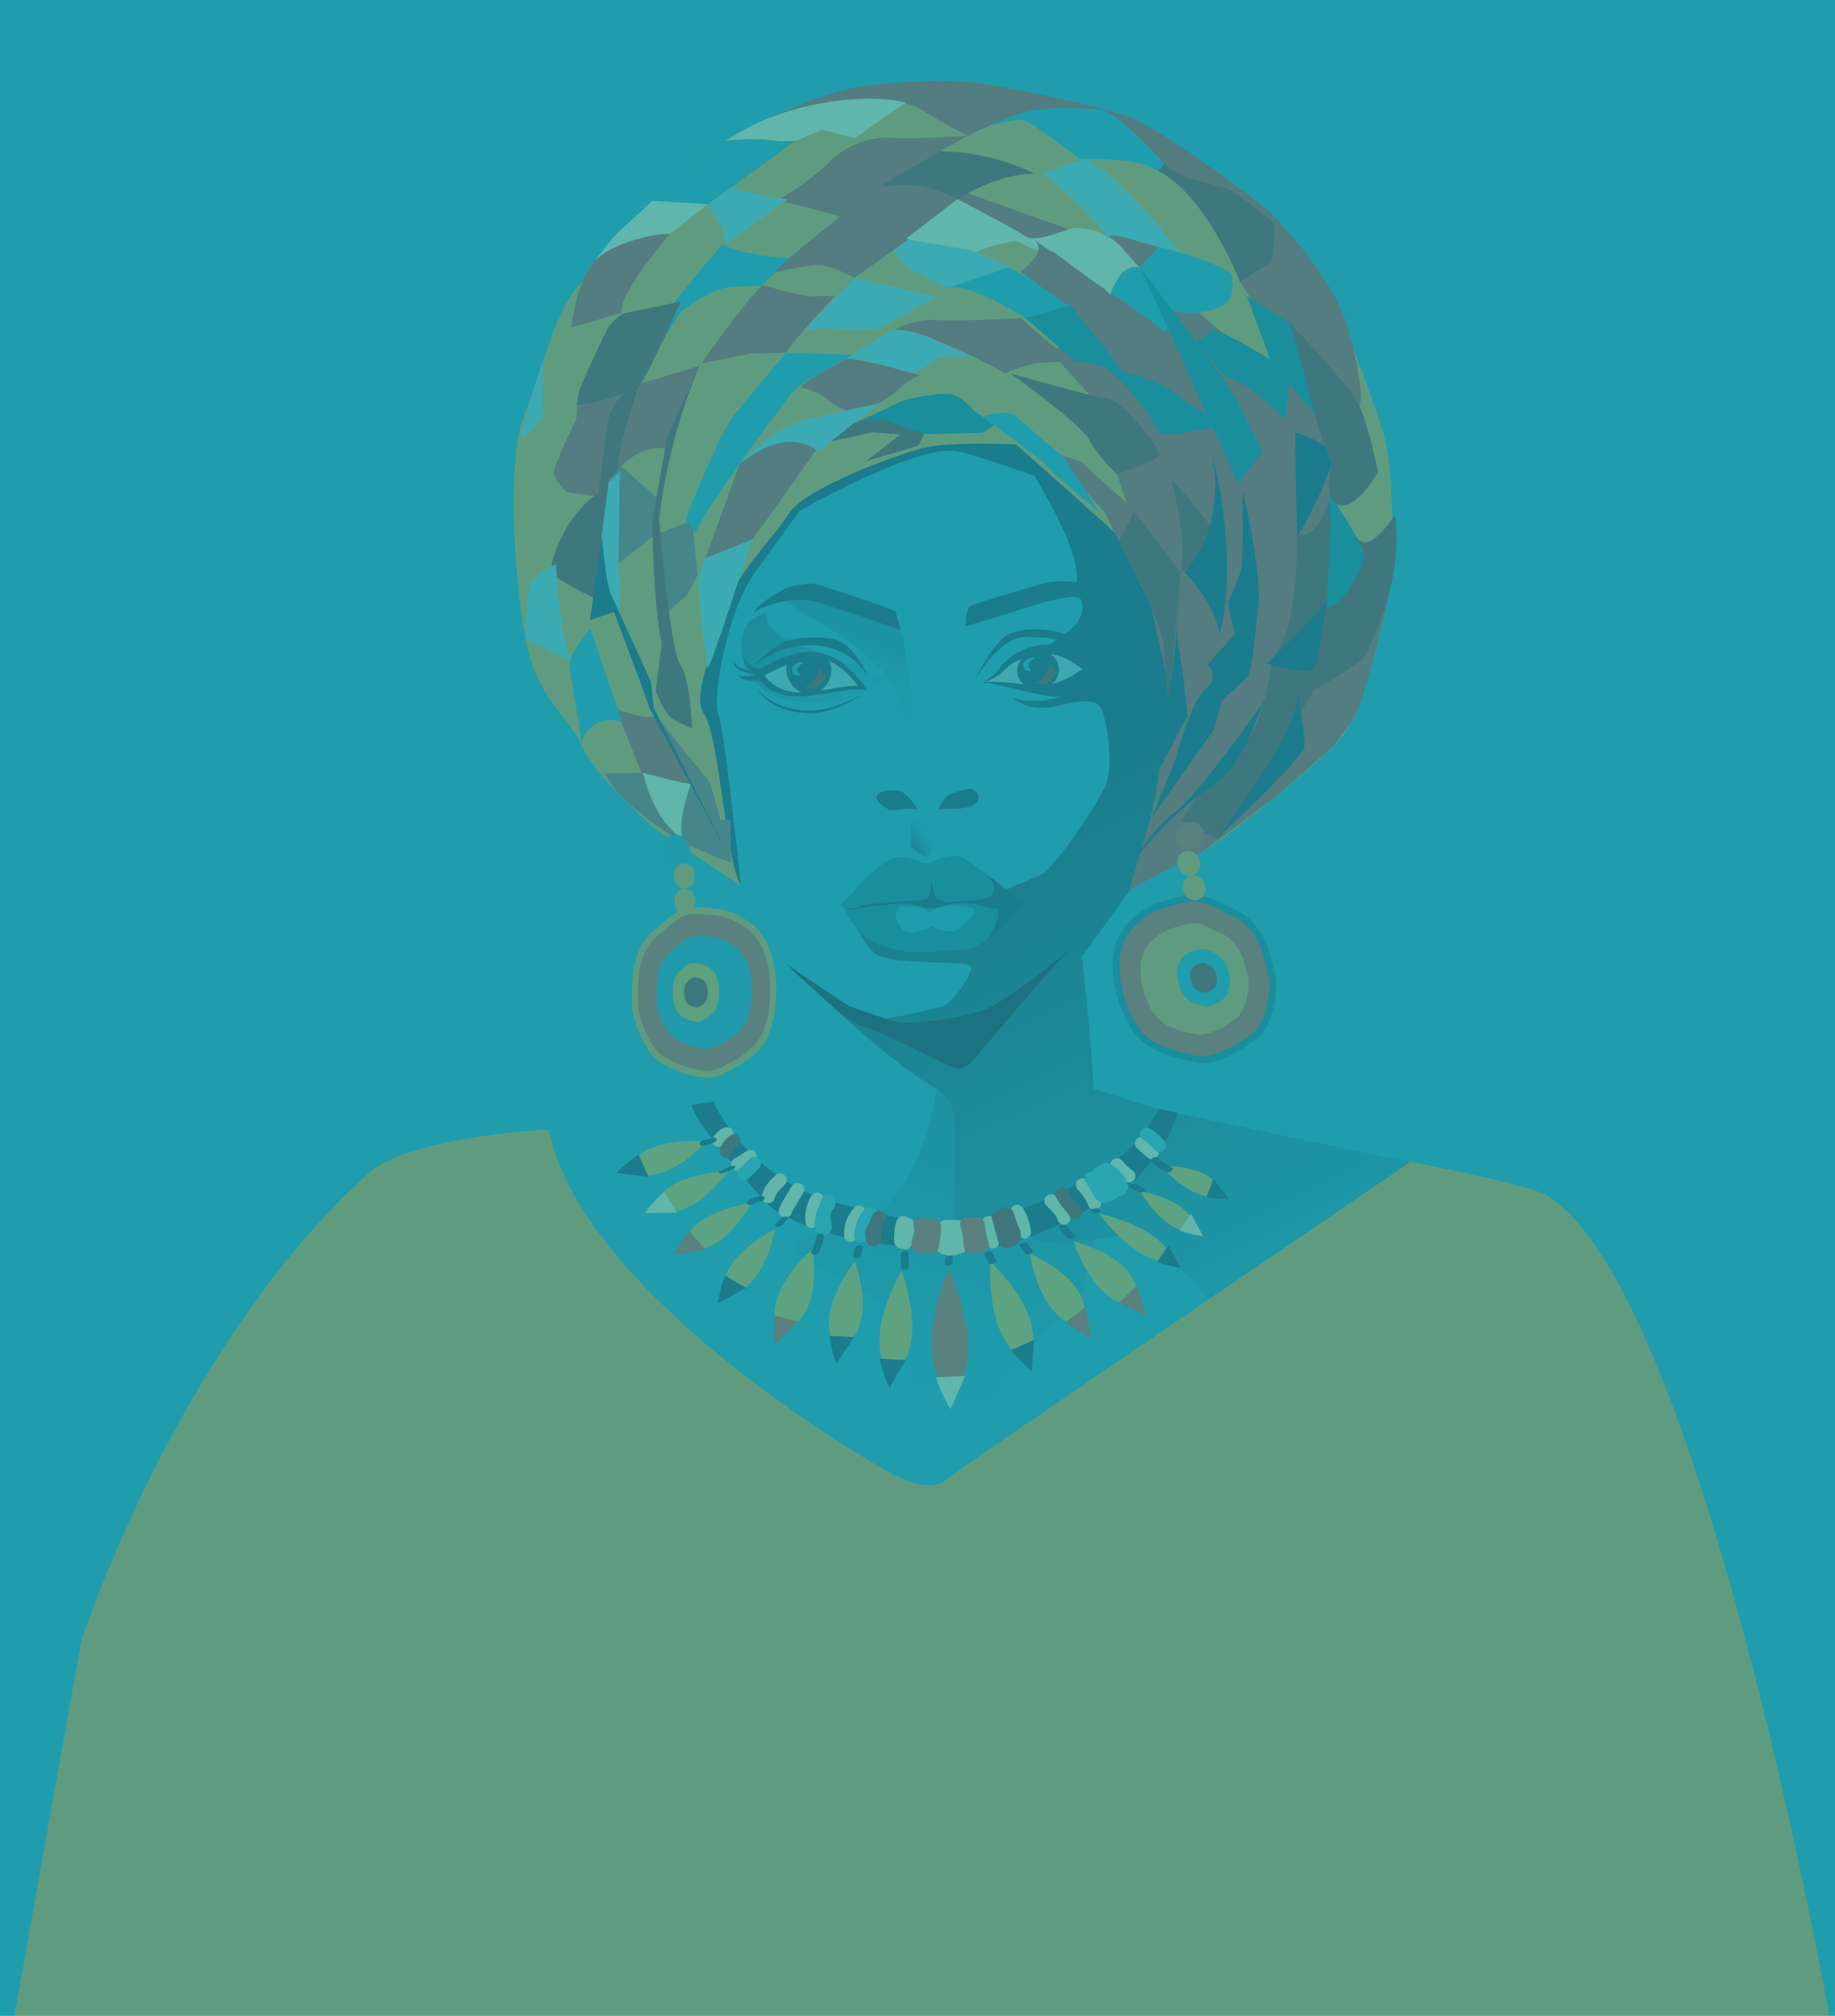 <?xml version="1.0" encoding="UTF-8"?>
<svg xmlns="http://www.w3.org/2000/svg" xmlns:xlink="http://www.w3.org/1999/xlink" viewBox="0 0 758.13 832.67">
  <defs>
    <style>.cls-1{fill:#150e17;}.cls-2{fill:#cb341b;}.cls-3{fill:url(#Dégradé_sans_nom_5-5);}.cls-4{fill:#3bb8bb;}.cls-5{fill:#f3b31a;}.cls-6{fill:none;}.cls-7{fill:#8b1e14;}.cls-8{fill:#f59913;}.cls-9{fill:#a0523a;}.cls-10{fill:url(#Dégradé_sans_nom_5-4);}.cls-11{mix-blend-mode:luminosity;opacity:.3;}.cls-12{isolation:isolate;}.cls-13{fill:#81c9c3;}.cls-14{fill:url(#Dégradé_sans_nom_5-2);}.cls-15{fill:#1d9dad;}.cls-16{fill:#0f303f;}.cls-17{fill:#eea712;}.cls-18{fill:#de4115;}.cls-19{fill:#0a6d79;}.cls-20{fill:url(#Dégradé_sans_nom_5);}.cls-21{fill:#84c1b9;}.cls-22{fill:#f7f1a3;}.cls-23{fill:#2193a3;}.cls-24{fill:url(#Dégradé_sans_nom_5-3);}.cls-25{clip-path:url(#clippath);}.cls-26{fill:#1f9dad;}</style>
    <clipPath id="clippath">
      <rect class="cls-6" width="758.13" height="832.67"></rect>
    </clipPath>
    <linearGradient id="Dégradé_sans_nom_5" x1="-455.53" y1="604.9" x2="-567.47" y2="275.76" gradientTransform="translate(946.49 834.19) rotate(-1.18) scale(1 -1)" gradientUnits="userSpaceOnUse">
      <stop offset="0" stop-color="#0f303f"></stop>
      <stop offset="1" stop-color="#1d9dad"></stop>
    </linearGradient>
    <linearGradient id="Dégradé_sans_nom_5-2" x1="-527.26" y1="508.92" x2="-415.81" y2="268.36" xlink:href="#Dégradé_sans_nom_5"></linearGradient>
    <linearGradient id="Dégradé_sans_nom_5-3" x1="-665.54" y1="628.9" x2="-579.21" y2="550.11" xlink:href="#Dégradé_sans_nom_5"></linearGradient>
    <linearGradient id="Dégradé_sans_nom_5-4" x1="-557.69" y1="649.12" x2="-590.31" y2="560.1" xlink:href="#Dégradé_sans_nom_5"></linearGradient>
    <linearGradient id="Dégradé_sans_nom_5-5" x1="-563.88" y1="494.5" x2="-553.58" y2="501.52" xlink:href="#Dégradé_sans_nom_5"></linearGradient>
  </defs>
  <g class="cls-12">
    <g id="Calque_2">
      <g id="Calque_2-2">
        <g class="cls-25">
          <rect class="cls-26" x="-18.55" y="-8.79" width="800.69" height="859.03"></rect>
          <g id="Calque_1-2" class="cls-11">
            <path class="cls-8" d="M481.18,461.49s144.34,24.08,157.88,32.29c64.96,39.43,119.07,351.55,119.07,351.55L0,866.07l33.62-188.52s39.7-121.81,118.54-192.87c16.28-14.68,69.83-17.85,69.83-17.85l259.19-5.35h0Z"></path>
            <path class="cls-15" d="M226.7,466.3c-.54-2.91,69.8-10.1,76.54-12.95,6.74-2.86,22.16-12.91,21.96-22.65s4.67-37.03-7.86-51.73l-12.54-14.69s-15.1-32.66-15.92-39.44-1.33-71.67,5.24-82.68c6.57-11.01,14.81-39.73,48.49-54.7s64.31-12.88,73.19-10.35c8.89,2.54,35.89,26.45,39.4,31.81,3.51,5.37,9.95,20.87,10.79,29,.85,8.14,7.38,28.39,8.84,33.12s1.16,23.09.62,29.89c-.54,6.81-2.82,27.93-6.07,35.47-3.24,7.54-6.23,27.42-10.91,31.2-4.68,3.79-11.89,16.85-13.2,18.91-1.32,2.07,2.55,57.72,6.06,63.09s54.62,14.47,81.3,20.07c27.58,5.79,50.16,10.17,50.16,10.17,0,0-184.66,125.81-188.67,128.96s-7.98,8.63-24.46.49c-16.48-8.14-130.74-77.51-142.97-143.01v.02Z"></path>
            <path class="cls-20" d="M389.61,419.01s1.82,82.21-44.24,89.95c-46.06,7.75,17.91,17.3,23.81,36.89s22.01,50.55,22.01,50.55c0,0,38.62-47.04,51.34-56.14,12.73-9.1,11.68-76.34,11.68-76.34l-64.6-44.91Z"></path>
            <path class="cls-14" d="M582.79,479.85s-2.74-.44-20.02-3.97c-33.57-6.85-83.81-17.72-83.81-17.72l-27.09-8.34c-1.38-25.35-4.87-54.72-4.87-54.72l23.3-32.09,18.62-85.86-29.95-67.86-35.98-19.99s12.65,20.13,17.9,33.16,3.94,18.04,3.94,18.04c0,0-7.16-1.04-12.57.26-5.41,1.3-28.38,8.23-30.9,9.3-2.53,1.07-2.56,7.87-2.38,8.38.18.51,18.41-5.31,23.98-7.12s19.75-6.19,23.02-4.21c1.82,1.1,1.7,4.92.06,8.47-1.3,2.83-3.99,4.62-6.55,6.44-36.96,26.42-1.17,25.85-1.17,25.85,0,0-10.97,3.46-19.7.41,0,0,5.74,6.51,19.77,2.99,14.03-3.52,15.8-.33,17.04,2.37,1.25,2.69,5.57,22.66.67,32.27-4.9,9.62-20.94,33.06-25.88,35.37s-22.64,9.3-22.64,9.3l-55.73,8.29s6.15,14.16,11.55,16.07c9.17,3.26,29.95,2.27,34.73,3.19s2.77,2.49,2.3,4.37-7.07,11.7-10.1,12.78c-3.04,1.08-22.68,5.8-26.4,5.47-11.08-.97-35.76-20.16-35.76-20.16,0,0,35.68,36.18,59.06,49.3,11.39,6.38,6.23,26.67,7.15,38.55.92,11.88-.77,20.24-.77,20.24,0,0,6.96-1.85,16.03-4.7,5.3,3.45,12.76,7.16,22.05,8.88,19.79,3.67,27.26-7.22,42.11,1.17s25.45,22.7,25.45,22.7l83.55-56.89h0Z"></path>
            <path class="cls-21" d="M451.92,272.64s-17.67-3.68-18.52-4.05c-.86-.37-11.11,1.73-11.11,1.73l-8.35,6.01-7.35,5.68,12.16,1.24,12.04,2.74,15.34-5.75,12.59-7.4-6.8-.2h0Z"></path>
            <path class="cls-16" d="M405.8,282.14c2.27-1.51,4.49-3.03,6.27-5.02,1.01-1.29,2.06-2.67,3.26-3.79,6.65-6.47,17.46-8.99,26.14-5.44,2.2.93,4.21,2.14,6.05,3.38,1.42.89,3.34,2.41,4.74,2.64l7.28.41c-4,2.33-10.19,5.72-14.06,8.14-.53.41-1.1.72-1.64.95-3.45,1.46-6.95,2.6-10.64,3.22-3.09.65-6.66-.43-9.6-1.11-3.45-.84-8.38-2.03-11.81-2.74-1.98-.36-3.97-.82-5.99-.65h0ZM405.8,282.14c1.96-.64,4.08-.52,6.12-.5,4.08.14,8.14.66,12.18,1.17,3,.26,5.53,1.12,8.44.33,3.41-.88,7.07-2.13,10.1-3.77,2.69-1.98,5.5-3.49,8.35-5.17l.88,4.07c-3.01-.44-4.56-1.98-6.77-3.38-3.39-2.34-6.85-4.3-10.92-4.68-3.99-.25-8.25.24-11.97,1.81-3.12,1.24-5.91,3.31-8.3,5.7-2.25,2.16-5.25,3.43-8.11,4.42h0Z"></path>
            <path class="cls-16" d="M436.44,267.85s14.49-.62,20.58-4.41c6.1-3.79,8.28,11.63,8.28,11.63l-14.39-1.29s-12.58-4.27-14.48-5.93h.01Z"></path>
            <ellipse class="cls-16" cx="428.89" cy="276.74" rx="8.64" ry="7.94" transform="translate(-38.84 72.38) rotate(-9.23)"></ellipse>
            <path class="cls-7" d="M433.46,273.85l3.22,3.91s-3.24,4.84-5.21,4.8-4.57-.22-4.57-.22c0,0,6.37-1.3,6.56-8.5h0Z"></path>
            <path class="cls-15" d="M423.8,272.66s-1.25.81-1.05,1.71-.13,2.47,2.35,2.85-1-1.49-.06-3.07c.93-1.59,2.62-2.47,2.62-2.47,0,0-2.26-.32-3.86.98h0Z"></path>
            <path class="cls-24" d="M332.15,267.04s-17.2-4.77-15.22-13.82c0,0-8.74.82-10.46,10.22-1.73,9.41,3.96,27.11,28.87,26.48s27.84-9.89,30.49-9.49-33.67-13.39-33.67-13.39h0Z"></path>
            <path class="cls-16" d="M306.14,365.84s-6.81-64.57-9.38-70.97,3.38-42.02,15.32-58.67c11.95-16.66,18.51-25.34,18.51-25.34,0,0,48.53-27.85,65.33-24.4,10.16,2.08,55.42,18.6,55.42,18.6l-32.23-27.35-77.03,7.48-54.8,61.96.42,89.37,18.44,29.33h0Z"></path>
            <path class="cls-8" d="M306.14,365.84l-34.6-22.81s-24.91-21.24-30.61-34.03c-5.7-12.8-17.39-19.35-22.57-39.64-5.18-20.28-9.75-77.28-2-97.16,7.75-19.87,13.33-45.81,24-55.55,10.67-9.74,37.11-46.31,59.29-58.32,22.18-12.01,56.56-25.78,85.82-23.93,29.27,1.85,61.95,4.58,90.82,20.29,28.87,15.72,64.93,50.32,70.58,60.4,5.65,10.08,22.2,54.6,25.14,65.41s5.13,50.87,1.35,65.22-11.22,49.17-19.18,58.85c-7.96,9.68-45.4,39.68-54.12,45.3s-30.67,14.52-30.67,14.52l10.95-48.1s4.62-39.52,2.43-46.95-16.54-43.84-22.08-49.16c-5.55-5.32-40.86-36.54-40.86-36.54,0,0-27.18-1.48-38.69,1.48-11.51,2.96-48.61,16.64-55.2,26.97-6.58,10.33-23.9,27.68-25.71,38.59-1.81,10.91-15.59,34.99-9.28,44.37,6.31,9.39,8.88,61.02,15.2,70.79h-.01Z"></path>
            <path class="cls-9" d="M250.01,319.56l17.25-.36,4.87-22.13,21.33,26.35,4.22,15.21,3.96-.08.37,18-20.11-8.42s-26.57-15.76-31.9-28.57h.01Z"></path>
            <path class="cls-2" d="M345.43,83.27l3.19,9.2,30.26,12.58,19.67-16.58,33.12,15.63,8.83,21.6-4.01,22.37,19.13,21.03,5.91,26.83,4.07,12.04-18.99-17.26-13.23-4.39,22.78,25.02,19.22,38.35,7.81,35.19-6.11,47.02-10.36,35.43,30.82-15.87,30.77-23.42,22.27-19.57s3.76-4.4,8.58-11.83c5.65-8.7,16.25-58.18,16.25-58.18l-27.36-22.45,14.22-50.82s.84-6.79-5.38-29.68c-6.22-22.9-33.99-49.6-33.99-49.6,0,0-42.19-32.8-57.56-37.98-18.05-6.08-44.44-10.34-44.44-10.34l63.52,33.1,25.73,22.61,2.18,23.18,15.23,23.2.36,17.48-37.74-32.49-11.51-25.17-37.08-4.73-45.94-16.47-37.28-5.01-12.92,9.99h-.02Z"></path>
            <path class="cls-7" d="M462.09,223.65s6.21-10.32,6.16-12.59l19.55,25.2-4.97,55.38s-1.88-18.77-2.04-24.2-3.95-13.51-6.58-20.26c-2.63-6.74-12.12-23.54-12.12-23.54h0Z"></path>
            <path class="cls-15" d="M326.08,106.61s-18.59-.75-27.76-5.66c0,0-17.47,20.64-22.54,27.54s-11.89,27.89-11.89,27.89l17.5-27.72s12.54-10.06,21.6-10.24c9.06-.19,12.05-.59,12.05-.59l11.04-11.22h0Z"></path>
            <polygon class="cls-9" points="251.06 187.68 272.18 206.22 271.61 220.68 285.95 214.83 288.17 237.55 283.82 245.95 276.34 252.3 269.55 221.74 253.28 234.53 251.06 187.68"></polygon>
            <path class="cls-7" d="M356.36,77.95c.68,0,19.31-3.12,27.01-.56,7.7,2.56,12.16,4.85,12.16,4.85,0,0,16.44-10.54,31.73-10.51,0,0-19.77-10.98-46.07-9.07l-24.83,15.3h0Z"></path>
            <path class="cls-15" d="M287.37,220.35l-4.2-5.8s14.21-36.09,19.96-43.01,21.56-25.82,21.56-25.82l27.56.86s-22.2,11.72-25.29,15.86c-3.09,4.14-37.93,50.17-39.59,57.91h0Z"></path>
            <path class="cls-2" d="M315.04,117.82s16.86,4.64,19.58,4.58,10.42-.21,10.42-.21c0,0-18.62,19.87-20.36,23.53l-14.49.3-20.31,4.04s18.48-26.66,25.16-32.24Z"></path>
            <path class="cls-22" d="M370.28,101.73l25.26-19.5s23.7,12.26,28.19,15.39,17.54-3.59,20.89-3.49c3.34.1,12.88,1.09,19.15,8.44s7.65,8.51,7.65,8.51c0,0-3.1-1.81-5.44.11s-7.26,10.35-7.26,10.35l-23.47-17.53s-2.9-.45-3.57.07-9.41-3.03-10.96-4.19-15.01,2.52-19.83,5.34c-4.81,2.82-30.6-3.5-30.6-3.5h0Z"></path>
            <path class="cls-2" d="M319.47,112.75s15.33-3.94,20.33-3.14,13.25,5.16,13.25,5.16l22.33-15.87-28.29-9.39s-23.19,18.15-27.61,23.23h0Z"></path>
            <path class="cls-2" d="M347.09,89.52s-26-8.07-28.21-5.76,17.47-9.88,23.23-16.34,16.99-11.23,25.61-10.5c8.62.73,32.16-.78,32.16-.78,0,0-50.64,27.44-52.78,33.38h-.01Z"></path>
            <path class="cls-2" d="M369.8,136.18s7.61-4.69,17.14-3.98c9.53.71,34.87-.84,34.87-.84,0,0,17.56,16.52,23.94,18.2,0,0-8.16-.28-15.4.32s-14.86,4.38-14.86,4.38c0,0-17.41-9.28-21.98-10.93s-15.1-7.33-23.71-7.15h0Z"></path>
            <path class="cls-13" d="M353.04,114.77l-20.89,21.59s7.15-1.19,15.89-.33c8.74.87,15.06-.31,15.06-.31l23.75-13.04-33.81-7.91h0Z"></path>
            <path class="cls-13" d="M369.12,103.35s1.79,4.26,6.5,7.33,15.69,8.29,15.69,8.29l25.65-8.57s-14.65-7.5-18.28-7.66-23.3-3.83-23.3-3.83l-6.25,4.44h-.01Z"></path>
            <polygon class="cls-7" points="343.5 182.26 360.51 178.57 371.88 179.52 357.89 190.45 379.45 184.09 383.04 176.8 362.88 171.59 346.17 177 343.5 182.26"></polygon>
            <path class="cls-15" d="M416.96,110.4s22.45,12.11,25.25,15.67l-18.47,5.37s-23.9-15.23-32.43-12.47l25.65-8.57Z"></path>
            <path class="cls-13" d="M401.76,147.75s-11.69-1.12-14.38.3c-2.69,1.41-10.73,7.02-10.73,7.02,0,0-16.91-7.2-26.88-6.85,0,0,18.02-12.1,20.03-12.04s9.43,1.3,13.55,2.96c4.12,1.66,18.4,8.62,18.4,8.62h.01Z"></path>
            <path class="cls-13" d="M256.04,254.19l-.47-22.99.51-36.58-5.66,5.65-3.47,23.97s5.01,25.27,9.09,29.95h0Z"></path>
            <path class="cls-2" d="M238.69,164.37s-.27,8.68-.93,9.68c-.66,1-8.92,17.75-8.85,21.13s5.38,8.25,5.38,8.25l14.99,1.79,10.6-46.04-21.19,5.2h0Z"></path>
            <path class="cls-2" d="M330.53,160.1s6.81.77,12.35,5.64c5.54,4.87,12.33,4.73,12.33,4.73,0,0,12.57-5.7,15.22-8.92,2.65-3.23,9.48-6.54,9.48-6.54,0,0-23.81-7.06-30.14-6.78,0,0-15.25,7.72-19.24,11.88h0Z"></path>
            <path class="cls-2" d="M318.15,48.57s22.56-10.91,39.42-13.07c16.85-2.16,35.97-2.92,47.97-.99,32.65,5.24,49.27,10.9,49.27,10.9,0,0-26.77-4.57-54.94,10.74,0,0-12.88-6.48-19.54-11.12-6.67-4.65-31.57-3.68-31.57-3.68l-30.61,7.23h0Z"></path>
            <path class="cls-13" d="M292.47,275.64c.45,2.35,18.17-52.71,18.17-52.71l-18.5,5.85-3.92,11.27s2.09,24.43,4.25,35.6h0Z"></path>
            <polygon class="cls-2" points="339.71 182.34 316.6 214.99 310.64 222.93 291.54 230.46 305.56 191.53 320.87 180.58 339.71 182.34"></polygon>
            <path class="cls-13" d="M305.56,191.53s9.37-7.66,18.41-8.87c9.04-1.21,14.13,3.95,14.13,3.95l24.68-19.91s-23.02,5.1-29.86,6.6c-6.84,1.5-17.62,7.59-27.35,18.23h0Z"></path>
            <path class="cls-7" d="M281.31,124.52s-21.15,4.51-23.18,4.78-6.68,5.57-6.68,5.57c0,0-13.06,26.1-12.76,29.5.3,3.39-2.88,3.23,3.22,2.43s16-4.41,16-4.41c0,0-5.12,4.41-6.36,10.21s-4.33,31.7-4.33,31.7c0,0-.6-1.8-8.19,6.74-7.58,8.54-12.49,23.14-11.08,25.6s17.44,10.74,17.43,10.06,6.24-48.84,6.24-48.84c0,0,5.33-5.32,5.97-6.92s2.87-25.66,7.26-32.55,16.46-33.87,16.46-33.87h0Z"></path>
            <path class="cls-13" d="M431,71.65s24.35,19.04,27.8,29.59c0,0-3.68-5.5,3.66-3.67,3.91.98,10.59,2.87,16.08,4.43,4.82,1.37,8.72,2.48,9.04,2.47.68-.01-27.39-34.44-39.2-38.78,0,0-9.97,2.92-17.38,5.96h0Z"></path>
            <path class="cls-15" d="M508.66,113.04s2.04,8.11-1.79,11.93c-3.83,3.82-14.18,4.71-17.92,4.28-3.75-.43-4.3-2.46-4.91.95-.61,3.41-2.75,6.85-2.75,6.85,0,0-19.86-15.39-22.58-15.51,0,0,3.54-9.6,7.26-10.35s3.02-1.93,5.44-.11c0,0,.45-2.84,2.47-4.02,2.01-1.17,4.67-5.07,4.67-5.07,0,0,19.61,4.12,30.12,11.04h-.01Z"></path>
            <path class="cls-15" d="M409.7,52.21s10.11-4.29,14.57-2c4.47,2.29,22.07,15.52,22.07,15.52,0,0,22.41-.8,29.3,3.47,1.72,1.07,2.92,1.51,3.75,1.57,2.49.19,1.66-3.05,1.66-3.05,0,0-19.99-22.87-27.47-22.71-7.47.15-28.34-3.29-43.88,7.19h0Z"></path>
            <path class="cls-13" d="M292.43,84.36c.39,1,8.23,11.67,7.22,16.56l25.93-18.55s-19.34-2.49-23.12-5.27l-10.03,7.26Z"></path>
            <path class="cls-7" d="M481.05,67.73s6.91,5.3,11.34,6.22c4.44.93,16,4.43,16,4.43,0,0,17.3,11.88,18.04,14.58s-1.05,15.21-1.05,15.21l-13.08,8.31s-13.74-35.83-34-45.94l2.75-2.8h0Z"></path>
            <path class="cls-19" d="M515.14,122.24s14.82,9.84,17.21,10.58c2.39.74,13.78,41.92,13.78,41.92l-13.59-16.32-1.4,14.64s-12.81-11.29-15.22-12.94c-2.41-1.65-10.3-5.22-10.3-5.22l-11.5-13.64s4.03-2.18,6.02-4.6,24.72,11.95,24.72,11.95l-9.72-26.37h0Z"></path>
            <path class="cls-7" d="M549.42,206.22s-4.19,14.61-11.48,14.76c-1.26.03-2.05,1.15-2.05,1.15,0,0,.72,39.3-10.29,49.89,0,0-2.81,23.89-9.32,32.13s-19.61,21.65-19.61,21.65l-8.56,12.97,14.44,7.76s26.21-25.24,27.28-28.2c1.07-2.97-2.65-7.65-2.65-7.65l10.2-16.3,5.56-9.4s20.2-11.14,21.47-14.87c1.27-3.73,15.7-29.17,11.95-57.41,0,0-7.67,11.88-12.9,11.34s-14.05-17.81-14.05-17.81h0Z"></path>
            <path class="cls-19" d="M442.2,126.08s18.06,21.6,22.29,28.99.7.78-6.85-2.69c-7.55-3.47-13.32-3.01-13.32-3.01l-20.59-17.93,18.47-5.37h0Z"></path>
            <path class="cls-22" d="M271.7,80.85l20.73,3.51-15.72,12.28-31.08,11.15s7.76-10.33,10.32-12.42c2.56-2.09,15.75-14.52,15.75-14.52Z"></path>
            <path class="cls-19" d="M471.4,111.09l14.5,19.07s17.82,23.42,22.03,30.13c4.22,6.71,13.62,26.06,13.62,26.06,0,0-4.45,6.55-6.95,8.98s-2.97,4.48-2.97,4.48l-40.23-88.72h0Z"></path>
            <path class="cls-19" d="M457.64,152.38s19.72,3.44,27.19,9.75c7.47,6.3,22.23,13.42,22.23,13.42,0,0-12.19,2-17.61,3.13-5.41,1.13-10.53.22-10.53.22,0,0-5.71-13.36-21.28-26.52Z"></path>
            <path class="cls-7" d="M483.85,198.28s6.83,23.42,3.96,37.98l8.21-2.89,3.86-16.39s-11.19-14.95-16.03-18.7h0Z"></path>
            <path class="cls-15" d="M269.63,82.96l22.8,1.4,36-26.06-27.27-.96s-15.55,8.97-31.52,25.62h-.01Z"></path>
            <path class="cls-16" d="M500.85,187.5s11.27,41.24,3.12,74.49c0,0-1.85-12.65-14.57-25.53,0,0,17.12-15.78,11.45-48.96Z"></path>
            <path class="cls-16" d="M534.98,178.31l.9,43.82s11.9-21.03,14.08-30.53-13.93-11.73-14.98-13.29h0Z"></path>
            <path class="cls-16" d="M547.94,248.16s-3.23,24.88-5.18,27.97c-1.95,3.1-19.39-1.98-19.39-1.98,0,0,21.59-20.5,24.57-26h0Z"></path>
            <path class="cls-16" d="M522.82,288.79s-26.9,38.62-36.94,46.3-15.56,17.99-15.56,17.99c0,0,16.2-19.71,29.8-27.8,13.6-8.1,18.6-28.93,22.7-36.49Z"></path>
            <path class="cls-16" d="M513.4,203s8.16,33.14,6.42,47.79c-1.74,14.65-2.5,27.24-4.83,29.33-2.34,2.09-10.01,9.04-10.01,9.04l-3.48,12.31-25.43,35.87,9.38-22.96s6.31-24.26,12.48-29.48c6.17-5.23,1.14-10.56,1.14-10.56l11.13-12.46-2.94-12.85s5.17-10.98,5.76-15.07c.6-4.09.38-30.93.38-30.93v-.03Z"></path>
            <path class="cls-2" d="M254.48,292.74c1.38.88,12.78,4.27,15.93,3.3s15.97,27.54,15.97,27.54l-20.67-2.52-11.23-28.32Z"></path>
            <path class="cls-16" d="M488.03,241.74s-2.73,18.94-1.02,26.38c1.71,7.44,3.6,27.45,3.6,27.45l-11.55,21.99s1.57-22.8,3.47-29.64c1.9-6.84,5.5-46.18,5.5-46.18h0Z"></path>
            <path class="cls-7" d="M417.41,154.23s29.14,20.73,32.68,27.55,11.43,14.13,11.43,14.13c0,0,16.61-5.69,17.59-7.96.97-2.28-15.42-22.63-21.21-23.21-5.79-.58-40.49-10.51-40.49-10.51Z"></path>
            <path class="cls-2" d="M427.09,98.89s2.75,1.53,1.69,5.12-7.14,8.31-7.14,8.31l18.85,13.37,14.89-.31s-.88-4.06,1.59-5.47l-29.89-21.02h0Z"></path>
            <path class="cls-15" d="M405.71,171.92c1.02-.02,10.47-2.93,13.59-.28,3.11,2.65,20.06,17.13,20.06,17.13l14.74,22.59s-17.63-14.25-20.59-17.93c-2.96-3.68-27.8-21.52-27.8-21.52h0Z"></path>
            <path class="cls-19" d="M402.2,169.5s-5.29-6.57-10-6.82-17.58,1.61-21.78,3.96-17.6,8.1-17.6,8.1c0,0,9.72-3.23,15.55-.32,5.84,2.91,15.05,4.87,15.05,4.87l22.42-.46,5.02-3.16-8.67-6.17h.01Z"></path>
            <path class="cls-19" d="M548.75,203.23s14.37,21.17,14.8,25.58-8.47,21.92-15.56,22.07c0,0,2.82-46.33.76-47.65h0Z"></path>
            <path class="cls-22" d="M299.37,58.22s12.07-1.61,18.79-.39c6.72,1.22,11.6.1,12.37-.26s8.85-3.92,8.85-3.92l13.77,3.45,21.06-14.71s-13-4.15-37.57.78c-24.57,4.92-35.57,15-37.27,15.04h0Z"></path>
            <path class="cls-2" d="M276.71,96.64s-20.58,23.76-20.06,32.53l-20.6,6.15s2.28-21.33,10.63-28.53,24.59-10.48,30.04-10.14h-.01Z"></path>
            <path class="cls-7" d="M533.02,133.63s23.51,24.08,27.99,32.82c4.48,8.74,8.28,28.49,8.28,28.49,0,0-7.77,14.55-15.42,13.8-7.65-.75-3.91-17.14-3.91-17.14l-5.05-14.4s-10.94-41-11.89-43.57h0Z"></path>
            <path class="cls-16" d="M536.18,286.92s3.12,16.7,2.75,21.47-36.38,38.13-36.38,38.13c0,0,31.52-40.53,33.67-58.02"></path>
            <path class="cls-13" d="M229.68,232.98s1.85,34.63,6.72,40.42l-19.23-9.57s-.17-19.03,2.47-23.16c2.63-4.13,10.04-7.68,10.04-7.68h0Z"></path>
            <path class="cls-15" d="M243.83,259.65s-9.29,10.73-8.51,15.87c.79,5.14,5.06,31.78,5.06,31.78,0,0,1.07-9.54,12.39-10l4.19.82-13.12-38.47h0Z"></path>
            <path class="cls-22" d="M265.67,319.24s17.2,4.63,19.75,4.58c0,0-5.54,14.39-3.56,22.5,0,0-11.22-5.89-16.19-27.08Z"></path>
            <path class="cls-16" d="M248.6,221.15s1.63,19.56,3.77,24.28c2.14,4.71,16.61,36.25,16.61,36.25l1.13,10.74,30.7,60.54-32.51-60.5-3.37-9.65-11.27-30.04-9.9,3.38,4.85-34.99h-.01Z"></path>
            <path class="cls-2" d="M254.81,194.65s8.96-11.72,20.79-9.26l13.34-34.28-24.09,7.29s-8.47,20.15-10.04,36.25h0Z"></path>
            <path class="cls-7" d="M288.94,151.1l-13.22,29.22-6.3,34.85s.52,36.24,3.99,50.44l-2.54,19.76s3.6,9.67,7.04,11.64,8.01,3.91,8.01,3.91c0,0-.66-20.72-4.85-26.35s-8.7-59.46-8.7-59.46c0,0,2.11-29.27,16.58-64.01h0Z"></path>
            <path class="cls-13" d="M224.32,148.7s-.51,19.38.46,22.19c0,0-8.71,13.32-9.33,8.8-.27-1.92,8.88-31,8.88-31h-.01Z"></path>
            <path class="cls-19" d="M346.69,374.07s4.35-3.49,6.33-6.25,12.95-14.88,20.11-13.67,4.1.93,7.52,2.11c3.42,1.18,5.19-1.01,6.99-1.5s7.31-2.42,10.99,0c3.67,2.42,8.62,6.24,11.27,8.24s8,8.92,12.2,9.51c0,0-5.73,2.38-6.28,3.07s-.02,4.76-2.01,6.95c-1.99,2.19-8.77,8.9-13.29,9.45s-20.13,1.66-24.56,1.3c-4.43-.36-15.59-3.19-18.71-6.3s-7.16-8.01-8.05-11.16c0,0-.49-1.58-2.53-1.76h.02Z"></path>
            <path class="cls-1" d="M443.95,390.66s-26.28,21.86-36.62,26.14c-10.33,4.28-32.5,6.1-35.23,5.7s-18.93-5.95-20.98-6.82-25.96-17.33-25.96-17.33c0,0,5.79,6.05,10.4,9.76,4.61,3.71,13.66,13.95,21.86,16.27,8.2,2.32,29.51,13.66,35.91,16.48,6.4,2.81,10.98-6.12,14.52-9.82,3.55-3.7,26.52-32.27,36.1-40.39h0Z"></path>
            <path class="cls-16" d="M347.38,374.77s3.26,1.46,6.47.72c3.21-.75,15.07-2.35,19.15-2.26s8.36,1.54,10.06,1.84,6.11-.14,8.47-1.2c2.36-1.06,9.84-.93,12.23-.19s7.51,1.83,8.53,1.81-1.09,13.17-8.52,15.36c0,0,11.24-7.09,13.2-11.04s4.82-5.79,6.84-6.85l-2.41-.73s-11.41-9.87-13.46-10.67c0,0,4.85,5.08,2.02,8.03-2.83,2.95-12.44,2.38-15.23,2.86-2.79.48-6.63-.29-8.11-1.79s-1.8-9.22-1.8-9.22c0,0,.09,8.66-1.84,9.81-1.93,1.14-10.61.73-14.16,1.31-3.56.58-12.31.68-13.64,1.81-1.34,1.13-6.7.82-7.81.42v-.02Z"></path>
            <path class="cls-16" d="M477.09,477.61c6.67-7.29,9.4-17.94,9.4-17.94l-7.52-1.51-7.38,11.1c-7.38,11.1-45.01,31.55-65.22,34.68-20.2,3.13-20.46,2.71-58.71-6.5s-52.99-42.35-52.99-42.35l-8.87,1.28c.97,6.37,15.96,23.28,29.06,38.63,13.11,15.35,54.94,21.36,84.48,21.38,29.54.02,69.83-28.94,69.83-28.94"></path>
            <path class="cls-5" d="M320.16,507.79s-17.13,8.27-20.73,20.2c-3.6,11.94-2.55,8.67,1.25,7.31s14.17-3.13,19.48-27.51Z"></path>
            <path class="cls-5" d="M310.53,497s-18.89,2.23-26.19,12.34c-7.3,10.11-5.24,7.37-1.2,7.32,4.04-.05,14.42,1.66,27.39-19.65h0Z"></path>
            <path class="cls-5" d="M300.86,483.87s-19.02.06-27.42,9.27c-8.4,9.21-6.05,6.72-2.02,7.13,4.02.41,14.13,3.3,29.45-16.41h-.01Z"></path>
            <path class="cls-5" d="M291.91,471.66s-18.89-2.26-28.35,5.86c-9.46,8.12-6.82,5.93-2.88,6.83s13.62,5,31.23-12.69h0Z"></path>
            <path class="cls-5" d="M335.77,515.88s-16.18,13.76-15.72,27.17c.46,13.41.41,9.72,4.18,7.15,3.77-2.57,14.78-7.56,11.54-34.33h0Z"></path>
            <path class="cls-5" d="M454.09,501.24s10.75,15.24,23.37,19.31c12.62,4.08,9.16,2.91,7.25-.44-1.91-3.34-5.13-12.28-30.62-18.88h0Z"></path>
            <path class="cls-5" d="M471.13,492.06s7.32,13.32,17.07,16.07c9.75,2.74,7.08,1.94,5.84-1.02-1.25-2.96-3.07-11.04-22.91-15.05h0Z"></path>
            <path class="cls-5" d="M479.78,481.47s9.58,11.8,19.67,12.76c10.09.96,7.32.65,5.56-2.05-1.75-2.69-4.99-10.31-25.23-10.71h0Z"></path>
            <path class="cls-5" d="M353.2,520.94s-13.28,16.58-10.29,29.66,2.24,9.47,5.46,6.23,13.08-10.22,4.83-35.89h0Z"></path>
            <path class="cls-5" d="M443.52,512.74s6.36,20.27,18.88,25.08c12.52,4.81,9.11,3.42,8.22-1.05s-1.19-16.56-27.1-24.02h0Z"></path>
            <path class="cls-5" d="M425.49,517.81s3.07,21.02,14.67,27.75c11.6,6.73,8.45,4.82,8.28.26s1.45-16.54-22.95-28.01h0Z"></path>
            <path class="cls-5" d="M372.52,524.89s-12.23,20.14-8.42,35.41,2.83,11.05,5.84,7.09c3.01-3.96,12.43-12.65,2.58-42.49h0Z"></path>
            <path class="cls-5" d="M409.31,521.23s-2.05,23.47,8.12,35.48c10.17,12.01,7.43,8.66,8.37,3.77s5.55-16.84-16.49-39.25h0Z"></path>
            <path class="cls-18" d="M391.8,524.08s-11.19,25.51-4.94,43.41c6.25,17.9,4.61,12.94,7.49,7.86,2.88-5.09,12.38-16.55-2.56-51.27h.01Z"></path>
            <path class="cls-22" d="M308.47,475.38c-1.6,1.17-3.28,2.22-5.04,3.14-.59.31-1.08,1-1.26,1.64s-.1,1.53.28,2.11.94,1.1,1.64,1.26c.74.17,1.43.08,2.11-.28,1.76-.92,3.44-1.97,5.04-3.14.32-.17.57-.41.77-.7.24-.26.41-.57.49-.93.18-.66.1-1.53-.28-2.11s-.94-1.1-1.64-1.26-1.53-.15-2.11.28h0Z"></path>
            <path class="cls-22" d="M320.32,485.53c-2.38,2.23-4.8,4.74-5.55,8.02-.16.71-.1,1.47.28,2.11.33.57.98,1.11,1.64,1.26.7.16,1.49.13,2.11-.28.59-.38,1.1-.94,1.26-1.64.11-.46.25-.9.43-1.33l-.28.65c.36-.83.84-1.59,1.38-2.3l-.43.55c.9-1.16,1.97-2.18,3.04-3.18s1.07-2.89,0-3.87c-1.12-1.03-2.75-1.05-3.87,0h-.01Z"></path>
            <path class="cls-22" d="M335.18,493.91c-1.85,3.2-2.76,7.01-2.43,10.7.07.74.26,1.4.8,1.94.47.47,1.25.83,1.94.8,1.37-.06,2.87-1.21,2.74-2.74-.1-1.18-.08-2.37.08-3.55l-.1.73c.14-.99.36-1.96.68-2.91.08-.23.16-.46.25-.68.04-.1.07-.21.12-.3-.1.19-.23.53-.05.14.21-.47.45-.92.71-1.36.72-1.24.33-3.05-.98-3.74s-2.98-.34-3.74.98h-.02Z"></path>
            <path class="cls-22" d="M352.99,498.76c-2.83,3.11-4.44,7.24-4.3,11.46.05,1.43,1.22,2.8,2.74,2.74s2.79-1.2,2.74-2.74c-.03-.78.01-1.55.12-2.32l-.1.73c.09-.64.23-1.27.41-1.9.09-.32.2-.64.32-.96.05-.14.1-.29.17-.43l-.15.37c.04-.09.08-.19.13-.28.26-.56.56-1.11.9-1.63.17-.26.39-.5.53-.76-.27.35-.32.41-.14.19.05-.06.1-.12.15-.18.12-.14.24-.27.36-.41.96-1.06,1.13-2.84,0-3.87-1.05-.96-2.84-1.13-3.87,0h0Z"></path>
            <path class="cls-22" d="M370.43,504.27c-.54,1.45-.77,2.98-.91,4.52-.06.69-.1,1.38-.12,2.07-.02.8-.1,1.66.11,2.45.38,1.44,1.56,2.44,3.06,2.49,1.23.04,2.19-.79,2.9-1.7.95-1.21,1.68-2.54,2.07-4.04.44-1.68.44-3.4.08-5.1-.24-1.12-1.5-2.06-2.64-2.01-.49.02-.95.15-1.38.37-.54.29-1.15,1.02-1.26,1.64-.49,2.76-.99,5.55-.97,8.36,0,1.43,1.25,2.8,2.74,2.74s2.75-1.2,2.74-2.74c0-1.31.1-2.61.27-3.91l-.1.73c.17-1.25.39-2.48.61-3.72h-5.28c.04.21.08.42.11.64l-.1-.73c.08.69.08,1.37,0,2.06l.1-.73c-.1.73-.3,1.43-.58,2.11l.28-.65c-.26.59-.58,1.15-.97,1.67l.43-.55c-.21.27-.44.54-.69.78l.55-.43-.11.08.65-.28-.12.04.73-.1h-.09c.24.03.49.07.73.1l-.08-.02.65.28-.07-.04.55.43-.06-.05.43.55s-.07-.09-.1-.15l.28.65c-.05-.12-.08-.24-.1-.38l.1.73c-.06-.72,0-1.47.04-2.19.03-.77.09-1.53.19-2.29l-.1.73c.14-1.01.36-2,.72-2.95.24-.63.05-1.55-.28-2.11s-.98-1.11-1.64-1.26c-.7-.16-1.49-.13-2.11.28s-1,.94-1.26,1.64h0Z"></path>
            <path class="cls-22" d="M388.12,505.83c-.35,1.32-.55,2.7-.63,4.06-.08,1.46-.08,3.09.57,4.43.71,1.45,2.17,2.11,3.58,2.68,1.2.48,2.44.72,3.72.86.89.09,1.8.02,2.6-.43,1.14-.65,1.63-1.81,1.74-3.05s.09-2.45.08-3.67c0-.56-.01-1.13-.03-1.69-.02-.78,0-1.62-.18-2.38-.27-1.18-1.17-2.12-2.32-2.48-.7-.22-1.48-.22-2.21-.25-.65-.03-1.31-.06-1.96-.03-1.47.07-2.74.85-3.2,2.3-.32,1,.08,2.01.36,2.97.19.65.35,1.31.45,1.99l-.1-.73c.07.59.1,1.18.02,1.77l.1-.73c-.05.29-.11.58-.21.86-.2.59.29-.52.04-.09-.07.12-.12.24-.2.35-.19.3-.31.21.12-.12-.1.07-.19.19-.27.29-.32.35.54-.32.14-.1-.16.09-.3.17-.47.25l3.74.98c-.6-.87-1.35-1.5-2.38-1.81-.94-.28-2.19-.22-3.03.33-1.34.86-1.81,2.74-.91,4.1.55.83,1.4,1.39,2.37,1.62,1.19.28,2.5.72,3.73.65,1.61-.09,3.37-.85,4.09-2.39.32-.68.48-1.36.28-2.11-.17-.63-.67-1.32-1.26-1.64-1.21-.64-3.1-.4-3.74.98-.03.08-.07.15-.11.22l.28-.36c-.28.34.62-.35.12-.09-.25.13.73-.24.19-.08-.14.04-.29.07-.44.09l.73-.1c-.29.03-.56.01-.84-.02l.73.1c-.55-.09-1.09-.26-1.63-.39-.22-.05-.44-.08-.66-.13-.02,0-.28-.08-.28-.08l.44.18c.46.3.78.73.94,1.28l.1.73v-.09c-.04.24-.07.49-.11.73l.02-.1-1.91,1.91c.12-.05.23-.08.36-.1l-.73.1h.38l-.73-.1c.26.05.49.22-.18-.11l.11.07c-.27-.15-.48-.35-.64-.62.39.57.93,1.1,1.64,1.26.76.17,1.4.04,2.11-.28,1.81-.8,3.04-2.8,3.36-4.7.21-1.28.14-2.47-.1-3.75-.18-.92-.49-1.8-.73-2.71l.1.73-.02-.14-.1.73c-1.78,1.18-2.26,1.68-1.45,1.5l-.73.1c1.05-.11,2.24-.04,3.29.09l-.73-.1c.63.15.28-.15-1.06-.92-.17-.46-.22-.55-.16-.28l-.1-.73c.11,1.14.09,2.32.1,3.47s.03,2.33-.08,3.48l.1-.73c-.01.09-.03.18-.06.27,1.67-1.15,2.11-1.62,1.31-1.41l.73-.1c-.42.04-.86-.02-1.28-.07l.73.1c-.44-.06-.88-.15-1.31-.26-.22-.06-.43-.12-.64-.19-.11-.04-.21-.07-.32-.11-.1-.03-.56-.23-.14-.05.39.17.02,0-.06-.03-.1-.05-.2-.1-.3-.15-.17-.09-.33-.19-.5-.28-.27-.14.44.38.23.17s.34.52.17.22c-.14-.24.12.5.11.23,0-.12-.05-.26-.07-.38l.1.73c-.13-1.22-.09-2.47.06-3.69l-.1.73c.1-.71.23-1.4.41-2.1.36-1.38-.46-3.04-1.91-3.37s-2.98.43-3.37,1.91h0Z"></path>
            <path class="cls-22" d="M405.7,504.97c.2,2.98.77,5.93,1.8,8.73.21.58.49,1.04.98,1.42.46.36,1.06.61,1.66.59,1.17-.05,2.37-.81,2.64-2.01.31-1.39.21-2.74.13-4.15-.07-1.25-.14-2.51-.21-3.76-.08-1.43-1.2-2.81-2.74-2.74-1.41.06-2.82,1.21-2.74,2.74.06,1.15.13,2.3.19,3.45s.2,2.21.06,3.3l.1-.73c-.02.14-.05.29-.08.43h5.28c-.72-1.96-1.23-4-1.51-6.07l.1.73c-.08-.64-.15-1.28-.19-1.93-.05-.73-.27-1.41-.8-1.94-.47-.47-1.25-.83-1.94-.8-1.4.06-2.84,1.21-2.74,2.74h0Z"></path>
            <path class="cls-22" d="M417.87,501.71c.54.92,1.02,1.88,1.44,2.86l-.28-.65c.76,1.84,1.29,3.76,1.58,5.73.09.63.73,1.33,1.26,1.64.59.34,1.45.49,2.11.28s1.3-.62,1.64-1.26c.37-.69.39-1.34.28-2.11-.47-3.25-1.63-6.41-3.3-9.24-.73-1.23-2.5-1.78-3.74-.98s-1.76,2.42-.98,3.74h-.01Z"></path>
            <path class="cls-22" d="M432.28,497.95c1.34,1.39,2.78,2.74,3.98,4.26l-.43-.55c.42.55.79,1.13,1.06,1.77l-.28-.65c.14.36.25.72.32,1.09.12.64.71,1.32,1.26,1.64.59.34,1.45.49,2.11.28s1.3-.62,1.64-1.26c.36-.68.42-1.35.28-2.11-.33-1.82-1.45-3.38-2.65-4.74-1.09-1.24-2.27-2.4-3.42-3.59-.99-1.03-2.88-1.07-3.87,0s-1.06,2.77,0,3.87h0Z"></path>
            <path class="cls-22" d="M445.26,491.36c.63.65,1.23,1.33,1.78,2.04l-.43-.55c1.27,1.64,2.32,3.43,3.13,5.34l-.28-.65.05.12c.29.69.59,1.24,1.26,1.64.59.34,1.45.49,2.11.28s1.3-.62,1.64-1.26.55-1.45.28-2.11c-.68-1.62-1.43-3.18-2.4-4.64s-2.05-2.82-3.27-4.07c-1-1.03-2.88-1.08-3.87,0s-1.07,2.77,0,3.87h0Z"></path>
            <path class="cls-22" d="M459.55,483.06c1.57,1.94,3.43,3.59,5.46,5.03.55.39,1.48.45,2.11.28s1.32-.67,1.64-1.26c.34-.64.5-1.4.28-2.11l-.28-.65c-.24-.41-.57-.74-.98-.98-.28-.2-.56-.41-.83-.62l.55.43c-1.5-1.17-2.87-2.51-4.07-3.98-.41-.51-1.31-.8-1.94-.8-.67,0-1.47.3-1.94.8s-.83,1.21-.8,1.94l.1.73c.13.46.36.87.7,1.21h0v-.02Z"></path>
            <path class="cls-22" d="M469.68,474.25c1.44,1.28,2.87,2.55,4.31,3.83.54.48,1.19.8,1.94.8.67,0,1.47-.3,1.94-.8s.83-1.21.8-1.94-.26-1.45-.8-1.94c-1.44-1.28-2.87-2.55-4.31-3.83-.54-.48-1.19-.8-1.94-.8-.67,0-1.47.3-1.94.8s-.83,1.21-.8,1.94.26,1.45.8,1.94h0Z"></path>
            <path class="cls-22" d="M327.17,489.93c-.92,1.54-1.85,3.08-2.77,4.62s-1.98,3.15-2.55,4.93c-.44,1.36.51,3.05,1.91,3.37,1.5.34,2.89-.45,3.37-1.91.08-.25.17-.49.27-.73l-.28.65c.62-1.4,1.49-2.69,2.27-4,.83-1.39,1.67-2.78,2.5-4.17.74-1.23.32-3.06-.98-3.74s-2.96-.33-3.74.98h0Z"></path>
            <path class="cls-22" d="M299.37,472.47c.1-.15.2-.29.31-.44l-.43.55c.41-.52.88-.99,1.4-1.4l-.55.43c.5-.38,1.04-.7,1.61-.95.32-.17.57-.41.77-.7.24-.26.41-.57.49-.93.11-.36.13-.73.05-1.09-.02-.36-.12-.7-.32-1.02-.38-.58-.94-1.1-1.64-1.26l-.73-.1c-.49,0-.95.13-1.38.37-.89.39-1.67.96-2.42,1.58s-1.36,1.39-1.89,2.19c-.2.31-.31.65-.32,1.02-.08.36-.07.73.05,1.09.08.36.25.67.49.93.19.3.45.53.77.7.64.34,1.4.5,2.11.28l.65-.28c.41-.24.74-.57.98-.98h0Z"></path>
            <path class="cls-18" d="M377.42,506.63c.16.73.3,1.47.4,2.21l-.1-.73c.28,2.17.29,4.37.01,6.54l5.38-.73c-.23-1.08-.47-2.16-.7-3.23s-1.49-2.06-2.64-2.01c-1.26.06-2.23.82-2.64,2.01-.32.93-.48,1.9-.55,2.88-.04.52-.05,1.09.12,1.59.35,1.05,1.13,1.83,2.19,2.14.52.15,1.11.18,1.64.25.44.06.88.1,1.32.14.85.06,1.7.07,2.56.03.72-.04,1.46-.09,2.08-.5.8-.53,1.28-1.3,1.45-2.23.18-1.03.33-2.06.47-3.1.22-1.69.41-3.43.4-5.14,0-1.12-.52-2.16-1.49-2.75-.67-.41-1.46-.43-2.23-.49-1.01-.08-2.02-.16-3.03-.24-1.43-.11-2.8,1.34-2.74,2.74.07,1.58,1.2,2.62,2.74,2.74,1.22.1,2.45.16,3.67.29l-.73-.1.11.02-.65-.28-.77-.77-.28-.65.02.11-.1-.73c0,1.81-.19,3.64-.42,5.42l.1-.73c-.06.47-.13.94-.21,1.41-.07.42-.1.89-.25,1.29l.28-.65-.07.1.98-.98-.1.06.65-.28-.12.03.73-.1c-1.44.14-2.92.06-4.35-.13l.73.1c-.33-.05-.7-.07-1.01-.2l.65.28.4.29.7,1.21c-.04-.07-.06-.14-.06-.23l.1.73c0-.37.02-.73.06-1.1l-.1.73c.08-.6.22-1.17.42-1.74h-5.28c.23,1.08.47,2.16.7,3.23.29,1.33,1.73,2.13,3,1.96.57-.08,1.17-.31,1.57-.75.52-.57.7-1.17.8-1.94.4-3.16.19-6.37-.51-9.48-.31-1.4-2.01-2.35-3.37-1.91-1.47.48-2.25,1.87-1.91,3.37h-.02Z"></path>
            <path class="cls-18" d="M396.75,506.25c.52,1.89.91,3.81,1.17,5.75l-.1-.73c.1.79.19,1.58.25,2.37.09,1.16.18,2.28,1.03,3.17.92.95,2.19,1.02,3.42,1.01.96,0,1.9-.12,2.85-.25,1.42-.2,2.55-.94,3.02-2.35.35-1.06-.05-2.1-.36-3.1-.44-1.45-.76-2.92-.96-4.42l.1.73c-.19-1.45,0-3.14-.93-4.34-1.09-1.42-2.96-1.35-4.58-1.24v5.47c.37-.04.74-.08,1.1-.12.75-.08,1.38-.25,1.94-.8.47-.47.83-1.25.8-1.94s-.26-1.44-.8-1.94c-.5-.46-1.23-.88-1.94-.8-.37.04-.74.08-1.1.12-.75.08-1.38.25-1.94.8-.47.47-.83,1.25-.8,1.94.06,1.4,1.21,2.84,2.74,2.74.66-.05,1.32-.06,1.98-.02l-.73-.1c.46.09.26-.16-.61-.74-.58-.88-.81-1.09-.71-.62l-.1-.73c.11,1.59.28,3.17.59,4.73.13.68.29,1.36.48,2.03s.46,1.3.58,1.96l-.1-.73c.01.09.02.18,0,.26l.1-.73,1.47-1.46c-.08.02-.16.03-.24.04-.15.03-.31.05-.46.07l.73-.1c-1.08.14-2.2.21-3.29.12l.73.1c.68.22,1.13.62,1.35,1.2.1.26.12.29.07.09l.1.73c-.22-1.69-.32-3.39-.59-5.07-.25-1.54-.59-3.06-1-4.57-.38-1.38-1.96-2.37-3.37-1.91s-2.32,1.89-1.91,3.37h.02Z"></path>
            <path class="cls-4" d="M448.59,488.22c1.09,1.83,2.19,3.65,3.29,5.47.6,1,1.21,2.04,2.25,2.65,1.25.73,2.77.67,4.08.15,1.88-.74,3.62-1.82,4.99-3.33.9-.98,1.84-2.13,1.85-3.53.01-1.48-1-2.52-2.06-3.4-.82-.68-1.69-1.3-2.44-2.07-.08-.09-.54-.6-.32-.34s0,0-.03-.05c-.07-.11-.15-.22-.22-.34,0,0-.2-.31-.19-.35-.02.09.16.49.05.1-.06-.21-.17-.97-.1-.24-.09-.99-.46-1.84-1.36-2.36s-1.91-.49-2.76,0c-.92.52-1.88,1.01-2.77,1.58-1.47.95-2.36,2.52-1.91,4.29.29,1.13,1.08,2.12,1.69,3.09s1.16,1.9,1.84,2.78c1.6,2.07,4.64,2.06,7.05,1.93.7-.04,1.41-.07,2.05-.34,1.03-.43,1.76-1.27,1.92-2.4.2-1.5-.72-2.45-1.53-3.57-1.36-1.89-2.58-3.89-3.66-5.95l-3.74,3.74c.16.11.33.21.49.32.07.05.54.37.19.13s.11.09.18.15c.15.13.3.25.44.38.51.46.95.97,1.4,1.49.24.28-.38-.54-.01-.01.09.13.19.26.28.4.2.3.39.6.56.91.16.28.3.58.44.87.3.59-.2-.56.03.06.07.18.14.36.2.55.47,1.35,1.89,2.39,3.37,1.91,1.33-.43,2.42-1.92,1.91-3.37-1.25-3.54-3.56-6.5-6.72-8.53-.98-.63-2.52-.44-3.32.43-.85.93-1.01,2.2-.43,3.32.71,1.36,1.47,2.68,2.3,3.96.39.61.8,1.21,1.22,1.8s1.02,1.19,1.33,1.85l-.37-1.38v.16c.13-.46.26-.92.38-1.38.39-.63.91-.97,1.56-1.02-.16.01-.32.02-.48.03-.32.02-.64.03-.96.03-.64,0-1.27-.05-1.91-.09-.33-.04-.32-.03.05.02-.13-.02-.27-.04-.4-.08-.29-.09-.25-.08.11.04.2.09.35.24.45.43-.19-.14-.35-.53-.47-.73-.17-.27-.34-.54-.52-.81-.34-.54-.69-1.08-1.03-1.62-.17-.27-.35-.54-.52-.81-.07-.11-.14-.23-.21-.35.2.36.23.75.1,1.17-.1.43-.33.75-.69.96.1-.07.21-.13.32-.19l.84-.48c.56-.32,1.13-.64,1.69-.96l-4.12-2.36c.24,2.55,1.6,4.51,3.54,6.11.4.33.82.65,1.22.98s.72.71,1.12,1.01c.2-2.3.05-3.03-.45-2.2-.18.24-.15.22.07-.08-.1.16-.25.31-.38.45-.33.37-.68.71-1.06,1.03-.54.45.31-.18-.15.11-.19.12-.38.26-.58.38s-.4.23-.6.34c-.07.04-.79.36-.39.2s-.37.12-.44.14c-.31.07-.28.07.1,0,.17,0,.32.04.47.12.17.06.31.16.44.29-.2-.21-.17-.16.09.16,0,0-.32-.5-.35-.55-1.21-2-2.41-4-3.61-6-.74-1.23-2.49-1.79-3.74-.98s-1.77,2.43-.98,3.74h0l.03.04Z"></path>
            <path class="cls-4" d="M472.37,470.87c.72.41,1.41.86,2.07,1.37l-.55-.43c1.12.87,2.13,1.88,3.01,3l-.43-.55c.07.09.14.19.21.28.17.32.41.57.7.77.26.24.57.41.93.49.66.18,1.53.1,2.11-.28s1.1-.94,1.26-1.64.16-1.53-.28-2.11c-.85-1.14-1.76-2.22-2.83-3.16s-2.21-1.78-3.45-2.48c-.63-.35-1.41-.47-2.11-.28-.63.17-1.32.67-1.64,1.26-.34.64-.5,1.4-.28,2.11s.63,1.28,1.26,1.64h.02Z"></path>
            <path class="cls-4" d="M339.39,495.53c-.8,1.97-1.48,3.9-1.68,6.03-.1,1.11.05,2.21.24,3.3.08.45.17.9.25,1.36.03.21.02.13-.03-.24.01.13.02.26.03.39.01.26,0,.52-.02.78l.8-1.94c.64-.61,1.52-.72,2.27-.32-.24-.15-.16-.08.23.19.19.18.33.4.42.66.04.43.05.49.03.19,0-.12,0-.25.02-.37-.06.42-.07.47-.03.17.02-.11.03-.22.05-.32.13-.85.28-1.7.49-2.53.1-.4.21-.8.35-1.19.06-.19.2-.42.23-.61-.17.4-.2.47-.08.21.04-.1.09-.19.14-.29.1-.19.2-.38.31-.56.1-.16.3-.36.35-.53-.27.34-.31.4-.13.18.07-.08.14-.16.21-.24.15-.16.31-.3.47-.45,1.08-.95,1.04-2.91,0-3.87-1.15-1.05-2.72-1.02-3.87,0-2.75,2.44-3.61,6.45-3.95,9.96-.14,1.42.36,2.91,1.5,3.8,1.22.94,2.8,1.14,4.17.38,1.78-.98,1.6-3.06,1.34-4.77-.06-.42-.15-.84-.23-1.26-.04-.19-.16-.49-.12-.68,0,0,.05.57.04.24,0-.17-.03-.33-.04-.5,0-.27,0-.53.01-.8,0-.1.02-.2.02-.3,0-.37-.12.67,0,.03.09-.5.2-.98.34-1.47.31-1.07.73-2.11,1.15-3.15.25-.61.04-1.57-.28-2.11s-.98-1.11-1.64-1.26c-.7-.16-1.49-.13-2.11.28s-.97.94-1.26,1.64h0v-.03Z"></path>
            <path class="cls-4" d="M357.42,499.35c-2.88,3.05-4.54,7.15-4.5,11.35.01,1.43,1.25,2.8,2.74,2.74s2.75-1.2,2.74-2.74c0-.66.03-1.32.12-1.98l-.1.73c.09-.65.23-1.3.42-1.94.1-.34.21-.68.34-1.01.07-.2.32-.61-.05.09.08-.16.14-.33.22-.49.29-.6.61-1.17.98-1.72.1-.15.2-.29.31-.44.29-.41-.4.48-.06.07.23-.27.46-.54.71-.8.98-1.04,1.11-2.85,0-3.87s-2.82-1.11-3.87,0h0Z"></path>
            <path class="cls-4" d="M309.33,486.66c1.42-1.37,2.85-2.74,4.27-4.11.5-.48.8-1.25.8-1.94s-.3-1.47-.8-1.94-1.21-.83-1.94-.8-1.4.28-1.94.8c-1.42,1.37-2.85,2.74-4.27,4.11-.5.48-.8,1.25-.8,1.94s.3,1.47.8,1.94,1.21.83,1.94.8,1.4-.28,1.94-.8h0Z"></path>
            <path class="cls-7" d="M409.82,503.43c.65,2.32,1.3,4.65,1.94,6.97.33,1.17.54,2.52,1.16,3.58.57.98,1.7,1.63,2.83,1.59.62-.02,1.29-.15,1.9-.31,1.36-.35,2.57-1.09,3.35-2.28.83-1.26.92-2.9.56-4.34-.17-.66-.47-1.3-.75-1.92-.09-.21-.19-.41-.28-.62-.06-.13-.11-.25-.17-.38-.14-.31.19.47,0-.02-.42-1.06-.8-2.14-1.1-3.24-.2-.74-.34-1.5-.74-2.17-.62-1.03-1.78-1.7-2.98-1.71-1.87-.02-3.17,1.14-4.1,2.64-.75,1.22-.3,3.07.98,3.74s2.94.32,3.74-.98c.06-.09.12-.19.18-.28.16-.24.12-.19-.14.15.07-.08.14-.16.22-.24-.19.19-.41.32-.68.38.29-.07.19-.06-.28.04-.7-.02-1.24-.33-1.62-.91-.37-.63-.06.06,0,.28.26,1.01.57,2,.94,2.97.25.68.53,1.34.82,2,.11.25.22.5.33.75.05.12.11.23.16.35.12.28.11.24-.05-.12.1.11.15.39.19.55.04.12.07.25.09.37-.05-.44-.06-.5-.03-.2v.36c.07-.43.07-.5,0-.21-.09.28-.07.22.07-.17-.17.26-.12.2.13-.17-.29.35.55-.36-.07.02-.26.12-.19.09.22-.09-.1.04-.2.07-.31.1-.36.11-.74.14-1.11.23,1.37-.07,2.22.38,2.53,1.38-.04-.12-.07-.23-.1-.35-.08-.29-.16-.57-.24-.86l-.48-1.72c-.62-2.22-1.24-4.43-1.85-6.65-.38-1.38-1.96-2.37-3.37-1.91s-2.32,1.89-1.91,3.37h0l.02.03Z"></path>
            <path class="cls-7" d="M436.28,494.46c.65,1.32,1.44,2.54,2.34,3.7s1.85,2.09,2.7,3.19l-.43-.55c.34.45.63.91.87,1.42.27.59,1.04,1.09,1.64,1.26.66.18,1.53.1,2.11-.28s1.1-.94,1.26-1.64c.17-.76.05-1.41-.28-2.11-.86-1.88-2.53-3.27-3.78-4.88l.43.55c-.82-1.07-1.53-2.22-2.13-3.43-.29-.59-1.02-1.09-1.64-1.26-.66-.18-1.53-.1-2.11.28-1.32.85-1.66,2.37-.98,3.74h0Z"></path>
            <path class="cls-7" d="M301.33,469.27c-.92.71-1.64,1.57-2.34,2.49s-1.18,1.95-1.61,3.02c-.11.36-.13.73-.05,1.09.02.36.12.7.32,1.02.33.57.98,1.11,1.64,1.26.7.16,1.49.13,2.11-.28l.55-.43c.34-.34.57-.74.7-1.21.03-.06.05-.13.08-.19l-.28.65c.35-.82.8-1.58,1.34-2.28l-.43.55c.53-.68,1.14-1.29,1.82-1.82.27-.25.46-.54.57-.88.17-.33.25-.68.24-1.05,0-.67-.3-1.47-.8-1.94s-1.21-.83-1.94-.8l-.73.1c-.46.13-.87.36-1.21.7h.02Z"></path>
            <path class="cls-7" d="M360.79,501.37c-.93,1.42-1.47,3.09-1.72,4.75-.15,1.02-.26,2.03-.31,3.06-.05.82-.04,1.66-.14,2.48l.1-.73c-.22.82.3.35,1.56-1.41l.73-.1h-.1c.46.11.92.24,1.38.36,1.02.6,1.16,1.84.9.93-.04-.14-.08-.27-.11-.41-.08-.3-.14-.61-.18-.92l.1.73c-.04-.33-.04-.66-.01-1l-.1.73c.02-.17.08-.33.1-.49.07-.21.06-.19-.04.05-.1.23-.11.25-.02.05.14-.26.29-.52.46-.77.44-.68.79-1.33,1.07-2.09.24-.63.05-1.55-.28-2.11s-.98-1.11-1.64-1.26c-1.56-.35-2.83.47-3.37,1.91.29-.76.13-.29.03-.11-.07.13-.15.26-.23.39-.15.23-.3.46-.45.7-.39.62-.75,1.32-.89,2.03-.22,1.05-.17,1.99.02,3.03.13.72.31,1.58.7,2.2.89,1.45,2.73,1.91,4.18,1.06,1.19-.69,1.51-1.99,1.58-3.26.08-1.39.11-2.79.3-4.17l-.1.73c.1-.73.25-1.44.47-2.14.06-.18.12-.36.19-.54.17-.49-.28.55-.02.06.18-.34.35-.67.56-.99.78-1.2.28-3.08-.98-3.74-1.37-.72-2.91-.3-3.74.98h0Z"></path>
            <path class="cls-16" d="M353.25,515.52c-.34,1.12-.58,2.27-.73,3.43-.09.73.87.89,1.41.83.42-.05.85-.17,1.2-.42.25-.18.54-.42.58-.74.15-1.16.4-2.31.73-3.43.08-.27-.14-.54-.35-.66-.29-.17-.74-.21-1.06-.17-.7.09-1.56.42-1.78,1.16h0Z"></path>
            <path class="cls-16" d="M372.02,518.29c.1.8.17,1.6.22,2.41l-.02-.3c.07,1.06.09,2.13.08,3.19,0,.76.78,1.08,1.46,1,.42-.05.86-.17,1.19-.43.24-.2.56-.49.56-.83.02-1.97-.08-3.94-.32-5.9-.04-.3-.42-.54-.67-.62-.36-.13-.84-.12-1.2,0-.69.21-1.4.69-1.3,1.48h0Z"></path>
            <path class="cls-16" d="M390.53,519.6c-.13.96-.14,1.93-.04,2.9.02.18.47.19.55.19.38.01.8-.07,1.16-.17s.76-.22,1.09-.43c.15-.1.4-.23.38-.44-.1-.96-.09-1.94.04-2.9.02-.17-.52-.19-.55-.19-.38-.01-.8.07-1.16.17s-.76.22-1.09.43l-.22.16c-.11.07-.16.16-.16.29h0Z"></path>
            <path class="cls-16" d="M406.69,518.09c.56,1.22,1.12,2.45,1.67,3.67.11.24.35.31.59.35.37.06.82,0,1.17-.1s.77-.24,1.07-.5c.14-.12.44-.37.34-.6-.56-1.22-1.12-2.45-1.67-3.67-.11-.24-.35-.31-.59-.35-.37-.06-.82,0-1.17.1s-.77.24-1.07.5c-.14.12-.44.37-.34.6h0Z"></path>
            <path class="cls-16" d="M421.17,514.26l2.55,3.62c.12.17.35.18.55.18.38,0,.8-.07,1.16-.17s.76-.22,1.09-.43c.09-.06.49-.28.38-.43l-2.55-3.62c-.12-.17-.35-.18-.55-.18-.38,0-.8.07-1.16.17s-.76.22-1.09.43c-.09.06-.49.28-.38.43h0Z"></path>
            <path class="cls-16" d="M437.6,507.29c1.09,1.55,2.36,2.97,3.79,4.22.21.18.58.21.84.21.4,0,.87-.1,1.24-.26.28-.12,1.39-.68.89-1.12-1.42-1.26-2.69-2.67-3.79-4.22-.14-.19-.65-.21-.84-.21-.4,0-.87.1-1.24.26-.3.13-.67.29-.87.56-.14.2-.17.35-.02.56h0Z"></path>
            <path class="cls-16" d="M450.74,500.14l1.05.99c.1.05.21.07.32.07.16.02.32.01.47,0,.2-.02.41-.06.6-.11.21-.04.42-.1.63-.18l.37-.14c.19-.08.37-.18.53-.31l.13-.14c.06-.1.04-.17-.06-.23l-1.05-.99c-.1-.05-.21-.07-.32-.07-.16-.02-.32-.01-.47,0-.2.02-.41.06-.6.11-.21.04-.42.1-.63.18l-.37.14c-.19.08-.37.18-.53.31l-.13.14c-.06.1-.04.17.06.23h0Z"></path>
            <path class="cls-16" d="M466.36,490.14c1.32.77,2.63,1.54,3.95,2.31.23.14.56.13.81.11.41-.03.86-.13,1.24-.28.3-.12.67-.25.88-.49.1-.11.26-.32.05-.44-1.32-.77-2.63-1.54-3.95-2.31-.23-.14-.56-.13-.81-.11-.41.03-.86.13-1.24.28-.3.12-.67.25-.88.49-.1.11-.26.32-.05.44h0Z"></path>
            <path class="cls-16" d="M475.95,480.14c1.77,1.64,3.81,2.95,6,3.94.7.32,1.79.02,2.24-.6s.27-1.31-.44-1.63c-.26-.12-.51-.24-.76-.36-.12-.06-.24-.12-.35-.18-.03-.02-.06-.03-.09-.05-.09-.05-.06-.03.09.05-.03-.04-.13-.07-.17-.1-.49-.27-.97-.57-1.44-.88-.94-.63-1.82-1.33-2.65-2.1-.25-.23-.77-.29-1.09-.28-.4.02-.88.18-1.19.44-.26.22-.53.52-.54.88s.14.6.4.84h0v.03Z"></path>
            <path class="cls-16" d="M337.23,510.88c-.1.53-.21,1.06-.34,1.59-.04.15-.08.3-.12.45-.07.26.05-.15-.04.13-.08.26-.15.52-.24.78-.33,1.03-.73,2.04-1.18,3.03-.33.71.3,1.34.99,1.41.77.08,1.71-.24,2.06-.99.97-2.1,1.67-4.33,2.08-6.61.06-.32-.16-.66-.4-.84-.29-.21-.74-.31-1.09-.27-.77.07-1.59.5-1.74,1.32h.02Z"></path>
            <path class="cls-16" d="M322.78,503.15c-.9.78-1.7,1.67-2.39,2.64-.15.21-.16.48.01.68.19.22.6.29.86.3.42,0,.86-.07,1.24-.24.33-.15.63-.34.85-.63.26-.36.53-.71.82-1.04l-.2.23c.42-.48.88-.94,1.36-1.36.18-.16.38-.45.31-.71s-.38-.41-.62-.46c-.39-.08-.81-.05-1.19.06s-.75.28-1.06.54h.01Z"></path>
            <path class="cls-16" d="M314.07,494.01c-1.61.28-3.19.87-4.6,1.69-.32.19-.65.39-.82.74-.12.26-.14.63.06.86.48.57,1.54.58,2.15.22.32-.19.65-.36.99-.52.16-.07.32-.15.48-.21.09-.04.18-.08.28-.11.06-.03.39-.15.07-.03s.01,0,.08-.02c.09-.03.19-.06.28-.09.17-.05.33-.1.5-.15.36-.1.73-.18,1.09-.24s.8-.34,1.04-.61c.18-.22.36-.58.26-.88s-.35-.53-.67-.63c-.41-.13-.79-.09-1.21-.01h.02Z"></path>
            <path class="cls-16" d="M301.63,481.82c-1.23.54-2.46,1.09-3.69,1.63-.29.13-.66.29-.87.55-.12.15-.21.38-.03.53.22.18.57.2.83.19.42-.02.86-.09,1.24-.26,1.23-.54,2.46-1.09,3.69-1.63.29-.13.66-.29.87-.55.12-.15.21-.38.03-.53-.22-.18-.57-.2-.83-.19-.42.02-.86.09-1.24.26h0Z"></path>
            <path class="cls-16" d="M294.2,469.97l-3.86,1.19c-.38.12-.77.3-1.04.6-.18.21-.37.56-.27.85.25.71,1.25.79,1.86.6l3.86-1.19c.38-.12.77-.3,1.04-.6.18-.21.37-.56.27-.85-.25-.71-1.25-.79-1.86-.6h0Z"></path>
            <path class="cls-16" d="M299.58,526.89l8.69,5.11-11.64,6.38s.65-5.87,2.95-11.49Z"></path>
            <path class="cls-18" d="M285.03,508.51l6.36,7.82-13.13,1.92s2.65-5.28,6.77-9.74h0Z"></path>
            <path class="cls-22" d="M274.44,492.28l5.3,8.57-13.27.21s3.31-4.89,7.97-8.78Z"></path>
            <path class="cls-16" d="M263.88,476.94l4.04,9.23-13.16-1.66s3.97-4.37,9.12-7.57Z"></path>
            <path class="cls-18" d="M319.97,543.38l9.78,2.43-9.35,9.42s-1.05-5.81-.44-11.85h.01Z"></path>
            <path class="cls-16" d="M363.51,561.23l10.61.6-6.6,11.51s-3.04-6.12-4-12.11h0Z"></path>
            <path class="cls-22" d="M386.74,568.93l12.01-.62-6.03,13.76s-4.16-6.52-5.98-13.14Z"></path>
            <path class="cls-16" d="M417.84,557.6l9.36-4.03-.92,12.73s-5.13-3.96-8.44-8.69h0Z"></path>
            <path class="cls-18" d="M440.43,546.07l8.05-6.25,2.3,12.55s-5.96-2.54-10.35-6.3h0Z"></path>
            <path class="cls-18" d="M462.39,538.04l7.26-7.16,3.76,12.19s-6.22-1.82-11.02-5.04h0Z"></path>
            <path class="cls-16" d="M478.03,521.27l4.7-6.92,4.97,9.21s-5.3-.48-9.67-2.3h0Z"></path>
            <path class="cls-22" d="M487.38,508.27l4.7-6.92,4.97,9.21s-5.3-.48-9.67-2.3h0Z"></path>
            <path class="cls-16" d="M498.43,494.53l2.88-7.59,6.31,8.09s-4.88.49-9.19-.5Z"></path>
            <path class="cls-16" d="M342.82,551.79l10.07.49-7.34,11.05s-2.15-5.5-2.72-11.54h-.01Z"></path>
            <path class="cls-10" d="M315.86,248.01s10.43-5.21,14.02-4.26c3.59.95,29.78,10.43,29.78,10.43,0,0,10.92,2.81,13.08,8.38,2.15,5.56,5.92,47.65,5.92,47.65,0,0-8.22-27.77-14.29-33.56s-20.24-17.39-28.81-21.12-6.99-9.13-19.7-7.51h0Z"></path>
            <path class="cls-3" d="M376.42,340.34s-.72,8.85.2,9.74,4.61,3.76,5.74,3.73c1.13-.02,2.9-2.1,2.9-2.1,0,0,3.14-27.52-8.84-11.37Z"></path>
            <path class="cls-16" d="M369.93,252.42l2.2,7.88s-21-7.5-26.24-8.97c-5.24-1.48-10.28-4.09-17.74-3.49-7.46.61-15.56,3.49-16.88,5.56,0,0,1.08-2.61,5.1-5.37,4.02-2.75,8.27-5.56,11.88-6.09,3.61-.53,7.22-1.51,10.64-.22,3.43,1.29,24.63,7.87,31.03,10.69h0Z"></path>
            <path class="cls-8" d="M281.82,375.66s-2.22.21-12.39,9.3-7.99,24.95-8.27,29.77c-.27,4.82,4.85,19.88,11.22,23.82s19.05,8.86,25.64,5.39c6.59-3.47,16.49-7.74,19.98-17.8,3.49-10.06,3.92-25.24-.74-35.87s-16.58-14.42-20.66-14.91c-4.08-.49-11.81-1.34-14.79.31h0Z"></path>
            <path class="cls-18" d="M282.56,378.45s-2.04.2-11.38,8.55c-9.34,8.35-7.34,22.92-7.59,27.34-.25,4.42,4.45,18.26,10.31,21.88,5.85,3.62,17.5,8.14,23.55,4.95s15.15-7.11,18.35-16.35c3.21-9.24,3.6-23.18-.68-32.95-4.28-9.77-15.23-13.25-18.97-13.7s-10.85-1.23-13.59.28h0Z"></path>
            <path class="cls-23" d="M284.89,387.27s-1.46.14-8.19,6.15c-6.72,6.01-5.28,16.49-5.46,19.67-.18,3.18,3.21,13.14,7.42,15.74,4.21,2.6,12.59,5.85,16.95,3.56,4.35-2.29,10.9-5.12,13.21-11.76,2.31-6.65,2.59-16.68-.49-23.71s-10.96-9.53-13.65-9.85-7.81-.89-9.78.2h-.01Z"></path>
            <path class="cls-17" d="M284.54,398.23s-.72.07-4,3.18-2.58,8.55-2.66,10.2,1.58,6.81,3.64,8.17c2.06,1.35,6.16,3.04,8.29,1.86,2.13-1.19,5.33-2.65,6.45-6.09,1.13-3.45,1.26-8.65-.25-12.29-1.51-3.65-5.37-4.95-6.69-5.12-1.32-.17-3.82-.46-4.78.1h0Z"></path>
            <path class="cls-7" d="M285.98,403.95s-.37.04-2.05,1.63-1.32,4.38-1.36,5.23.81,3.49,1.86,4.19c1.06.69,3.16,1.56,4.25.95s2.73-1.36,3.31-3.12c.58-1.77.64-4.43-.13-6.3-.77-1.87-2.75-2.54-3.43-2.62s-1.96-.24-2.45.05h0Z"></path>
            <path class="cls-23" d="M275.72,346.23s-.31.2-1.06,2.4.87,4.49,1.23,5.26c.35.77,2.34,2.72,3.6,2.84s3.52-.09,4.21-1.14c.68-1.05,1.79-2.47,1.47-4.3s-1.49-4.22-3.05-5.52c-1.56-1.29-3.62-.97-4.25-.73s-1.84.7-2.15,1.19h0Z"></path>
            <path class="cls-8" d="M281.13,356.82s-.31.05-1.67,1.48-.92,3.78-.92,4.5.85,2.93,1.78,3.47,2.76,1.18,3.65.61,2.26-1.28,2.66-2.81.34-3.79-.4-5.35c-.74-1.55-2.45-2.03-3.03-2.07s-1.67-.11-2.08.16h.01Z"></path>
            <path class="cls-8" d="M281.35,367.32s-.31.05-1.67,1.48c-1.36,1.43-.92,3.78-.92,4.5s.85,2.93,1.78,3.47,2.76,1.18,3.65.61,2.26-1.28,2.66-2.81.34-3.79-.4-5.35-2.45-2.03-3.03-2.07-1.67-.11-2.08.16h.01Z"></path>
            <path class="cls-19" d="M495.37,369.72s2.44-.27,15.56,6.31c13.11,6.57,14.47,22.29,15.89,26.86,1.42,4.57-.59,20.15-6.55,25.29-5.96,5.14-18.5,12.58-26.43,10.65s-19.62-3.93-25.75-12.86-10.14-23.43-7.59-34.65c2.54-11.22,14.53-17.4,18.82-18.74s12.44-3.81,16.05-2.86h0Z"></path>
            <path class="cls-18" d="M495.22,372.56s2.24-.24,14.29,5.79c12.04,6.04,13.29,20.47,14.6,24.67,1.3,4.2-.54,18.51-6.01,23.23-5.47,4.73-17,11.55-24.28,9.78s-18.02-3.61-23.65-11.81-9.31-21.52-6.98-31.83c2.34-10.3,13.34-15.98,17.29-17.21,3.94-1.23,11.43-3.5,14.74-2.63h0Z"></path>
            <path class="cls-8" d="M494.76,381.54s1.61-.18,10.28,4.17c8.67,4.34,9.56,14.73,10.5,17.75s-.39,13.32-4.33,16.72c-3.94,3.4-12.23,8.31-17.47,7.04s-12.97-2.6-17.01-8.5c-4.05-5.9-6.7-15.49-5.02-22.9,1.68-7.41,9.6-11.5,12.44-12.39,2.84-.88,8.22-2.52,10.61-1.89h0Z"></path>
            <path class="cls-15" d="M497.7,392s.79-.08,5.07,2.21c4.28,2.29,4.78,7.67,5.26,9.24s-.11,6.89-2.02,8.63-5.94,4.24-8.52,3.55-6.37-1.41-8.4-4.48c-2.02-3.07-3.38-8.05-2.6-11.88s4.64-5.9,6.02-6.35c1.39-.44,4.02-1.26,5.19-.92h0Z"></path>
            <path class="cls-7" d="M497.49,397.81s.41-.04,2.6,1.13,2.45,3.93,2.7,4.74-.06,3.53-1.03,4.42c-.98.89-3.05,2.17-4.37,1.82s-3.27-.72-4.3-2.3-1.73-4.13-1.33-6.09c.4-1.96,2.38-3.03,3.09-3.25s2.06-.65,2.66-.47h-.02Z"></path>
            <path class="cls-18" d="M495.06,340.12s.38.13,1.7,2.08c1.32,1.95.11,4.51-.09,5.32-.2.82-1.89,3.11-3.22,3.5s-3.83.66-4.81-.2c-.98-.86-2.51-2-2.6-3.82s.62-4.38,2-5.95c1.38-1.58,3.68-1.7,4.42-1.61s2.16.28,2.6.68h0Z"></path>
            <path class="cls-8" d="M491.7,351.46s.35-.02,2.15,1.07,1.88,3.44,2.04,4.13-.23,3-1.11,3.71c-.88.72-2.7,1.72-3.8,1.37s-2.74-.75-3.53-2.13-1.26-3.58-.82-5.23,2.18-2.47,2.79-2.64,1.78-.46,2.28-.29h0Z"></path>
            <path class="cls-8" d="M493.92,361.6s.35-.02,2.15,1.07,1.88,3.44,2.04,4.13-.23,3-1.11,3.71c-.88.72-2.7,1.72-3.8,1.37s-2.74-.75-3.53-2.13c-.8-1.38-1.26-3.58-.82-5.23.44-1.65,2.18-2.47,2.79-2.64s1.78-.46,2.28-.29h0Z"></path>
            <path class="cls-16" d="M379.05,334.35s-4.06-7.56-8.32-7.81-7.3.15-8.45,2.04c-1.15,1.89,3.69,5.87,6.07,5.99s9.49-1.05,10.7-.22Z"></path>
            <path class="cls-16" d="M387.71,334.19s2.1-5.5,5.98-6.6,7.92-3.05,9.85-.2c1.93,2.85-.08,4.59-2.43,5.66s-8.98,1.24-10.17,1.08-3.23.07-3.23.07h0Z"></path>
            <path class="cls-15" d="M371.79,374.51s8.03-.53,10.49,1c2.46,1.54,4.42,5.64,2.57,7.02s-9.82,4.23-11.93,1.47-4.62-6.61-1.13-9.49Z"></path>
            <path class="cls-15" d="M383.71,377.07s4.64-3.1,7.9-3.01,10.13.07,10.89,1.76-6.31,9.11-9.22,8.98c-7.79-.34-9.48-3.26-9.52-5.19s-.74-.83-.05-2.55h0Z"></path>
            <path class="cls-16" d="M355.83,287.47c-6.84,3.74-14.16,7.42-22.22,7.16-7.81-.35-16.26-3.09-20.74-9.87l.09-.07c7.57,8.85,21.44,10.74,32.06,7.02,3.22-1.06,7.6-3.04,10.76-4.35l.04.1h0Z"></path>
            <path class="cls-16" d="M402.59,280.91s7.8-15.91,14.06-18.92c6.73-3.24,18.53-1.91,22.29-.46s16.56,8.97,18.05,10.3c0,0-16.24-8.56-27.33-8.5-6.7.04-13.29-3.71-27.07,17.58Z"></path>
            <path class="cls-21" d="M355.54,282.93l-9-9.3s-9.38-3.02-9.63-2.93-13.17,2.12-13.17,2.12l-9.3,4.65.06,2.78,5.43,4.58,9.99,1.79,11.37-.83,15.11-1.71-.87-1.14h.01Z"></path>
            <path class="cls-16" d="M358.69,279.33s-6.23-14.61-15.56-15.6c-9.34-.99-16.26-.17-20.78,2.29s-10.99,8.86-10.99,8.86c0,0,10.02-6.81,15.59-7.6,5.57-.79,20.87-3.76,31.75,12.05h-.01Z"></path>
            <path class="cls-16" d="M306.59,271.09c.02.06.05.14.09.23-.13-.37-.16-.51-.09-.23Z"></path>
            <path class="cls-16" d="M339.59,269.82c-10.38-2.24-20.25,3.64-24.27,5.75-3.8,2-7.95-2.79-8.64-4.25.36,1.08,1.5,4.18,3.16,5.21,2.23,1.39-4.58-.16-6.06-2.33s-.78,3.14,5.75,3.85c6.54.72-3.26,2.12-4.9.7-1.64-1.42,2.22,3.68,8.14,2.03,0,0,1.39.14,2.17,1.23.78,1.08,4.77,5.58,14.93,5.62s21.67-4.34,28.57-2.37c0,0-8.49-13.2-18.86-15.45h0ZM329.25,285.95c-8.39-.42-11.71-5.26-12.91-6.17s1.15-1.72,1.15-1.72c9.39-4.51,15.69-7.01,23-5.6,7.31,1.41,13.94,10.85,13.94,10.85-5.94-.39-16.79,3.06-25.18,2.64Z"></path>
            <path class="cls-16" d="M343.48,276.49c.1,4.75-3.18,9.91-9.05,10.03s-9.48-5.46-9.58-10.21c-.1-4.75,4.48-6.89,9.23-6.98,4.75-.1,9.31,2.42,9.41,7.16h-.01Z"></path>
            <path class="cls-7" d="M337.95,275.78l3.22,3.91s-3.24,4.84-5.21,4.8-4.57-.22-4.57-.22c0,0,6.37-1.3,6.56-8.5h0Z"></path>
            <path class="cls-15" d="M328.29,274.58s-1.25.81-1.05,1.71-.13,2.47,2.35,2.85-1-1.49-.06-3.07c.93-1.59,2.62-2.47,2.62-2.47,0,0-2.26-.32-3.86.98h0Z"></path>
          </g>
        </g>
      </g>
    </g>
  </g>
</svg>
